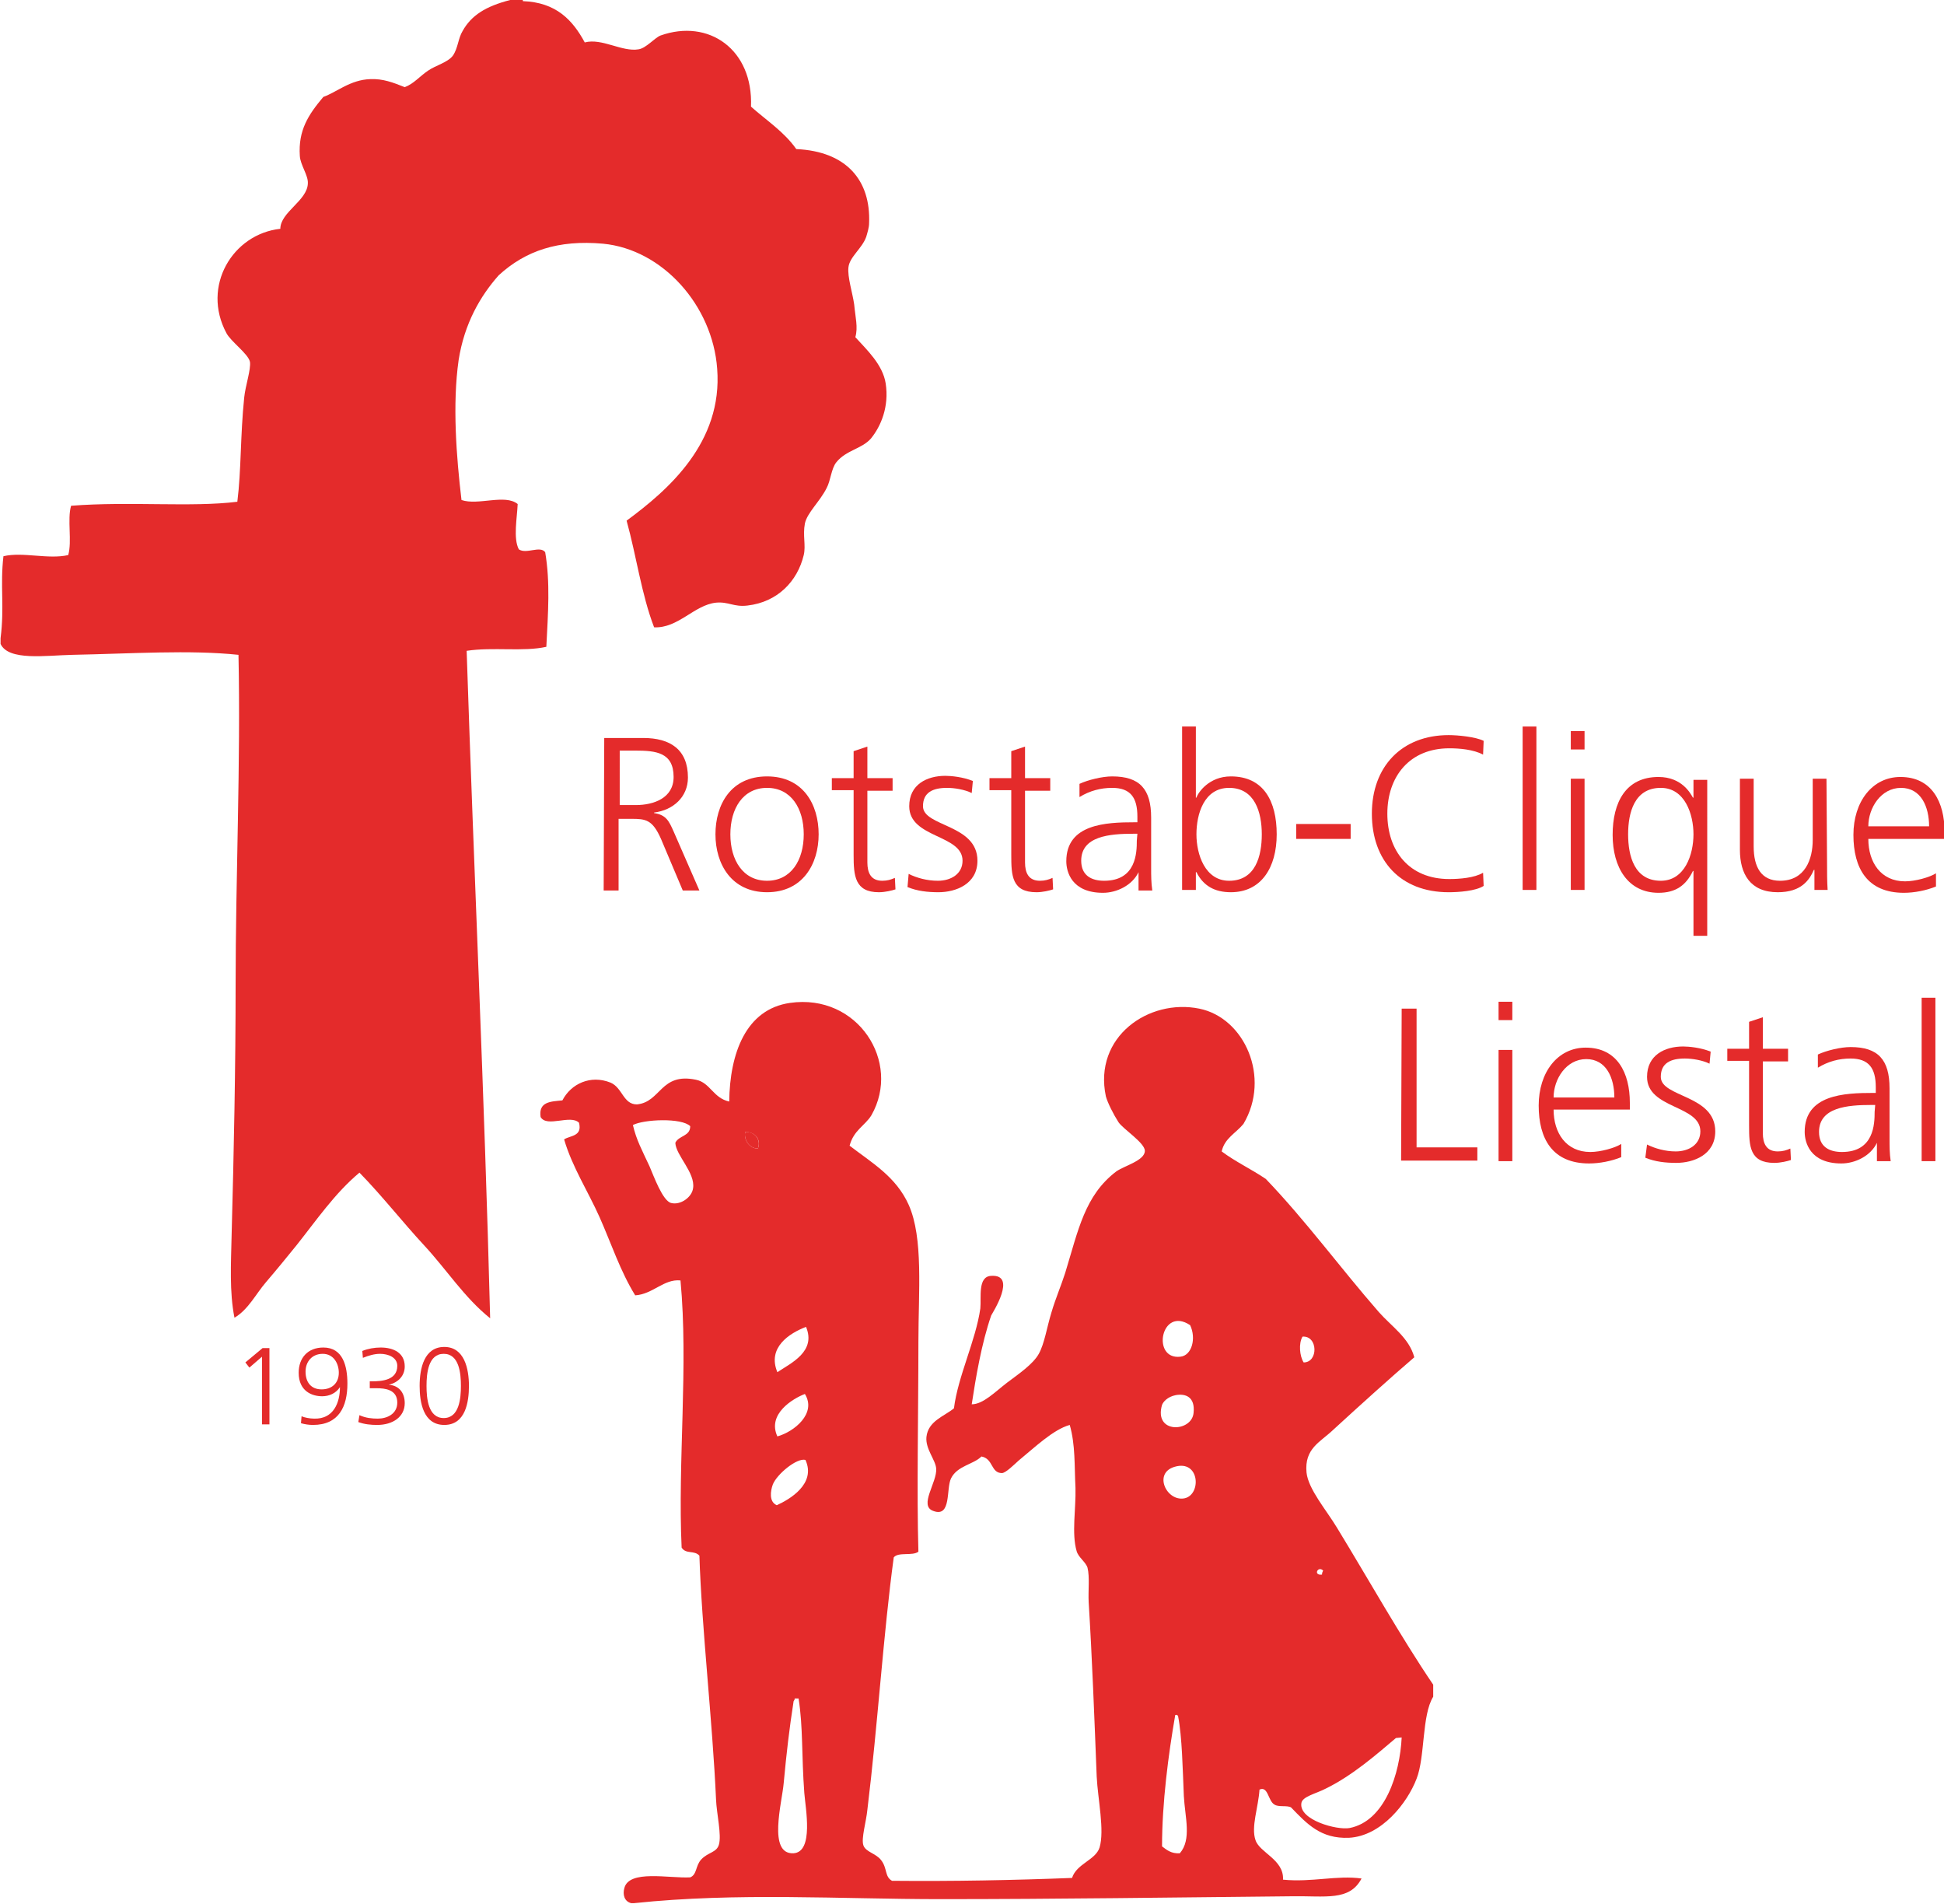 <?xml version="1.0" encoding="utf-8"?>
<!-- Generator: Adobe Illustrator 28.0.0, SVG Export Plug-In . SVG Version: 6.00 Build 0)  -->
<svg version="1.1" id="a" xmlns="http://www.w3.org/2000/svg" xmlns:xlink="http://www.w3.org/1999/xlink" x="0px" y="0px"
	 viewBox="0 0 339.1 332" style="enable-background:new 0 0 339.1 332;" xml:space="preserve">
<style type="text/css">
	.st0{fill-rule:evenodd;clip-rule:evenodd;fill:#E42B2B;}
	.st1{fill:#E42B2B;}
</style>
<path class="st0" d="M130,197.4c1.7-0.1,2.8,1.4,2.2,2.9C130.6,200.3,129.7,198.6,130,197.4z"/>
<path class="st0" d="M89,0h2.2v0.2C97,0.4,99.9,3.5,102,7.4c3-0.8,6.5,1.7,9.4,1.2c1.3-0.2,2.8-2,3.8-2.4c8.4-3,16.2,2.4,15.8,12.4
	c2.7,2.4,5.8,4.4,7.9,7.4c8.8,0.4,13,5.5,12.7,12.9c0,0.8-0.3,1.7-0.5,2.4c-0.7,2-2.9,3.5-3.1,5.3c-0.2,1.7,0.7,4.4,1,6.5
	c0.2,2.2,0.7,4,0.2,5.7c2,2.2,4.8,4.8,5.3,8.1c0.6,4-0.8,7.4-2.6,9.6c-1.6,1.8-4.3,2-6,4.1c-0.9,1.1-1,3.2-1.7,4.5
	c-1.2,2.4-3.4,4.3-3.8,6.2c-0.4,2.1,0.2,3.8-0.2,5.5c-1.1,4.6-4.6,8.2-9.8,8.8c-2.4,0.3-3.3-0.7-5.5-0.5c-3.8,0.4-6.6,4.5-10.8,4.3
	c-2.2-5.7-3.1-12.5-4.8-18.6c7.2-5.3,16.8-13.6,15.8-26.5c-0.8-11-9.5-20.8-19.9-21.8C97.4,41.8,91.7,43.7,87,48
	c-3.2,3.6-6,8.4-7,14.8c-1.1,7.7-0.4,16.8,0.5,24.4c2.9,1,7.6-1.1,9.8,0.7c-0.1,2.4-0.8,6,0.2,7.9c1.3,0.9,3.7-0.7,4.6,0.5
	c0.9,5.3,0.5,10.6,0.2,16.5c-4,0.9-9.3,0-13.9,0.7c1.3,39.6,3.1,77.1,4.1,116.4c-4.5-3.6-7.6-8.5-11.5-12.7
	c-3.8-4.1-7.3-8.6-11.3-12.7c-4.3,3.6-7.5,8.3-11,12.7c-1.7,2.1-3.5,4.3-5.3,6.4c-1.8,2.1-3.1,4.8-5.5,6.2
	c-0.9-4.5-0.6-9.5-0.5-14.3c0.4-14.7,0.7-29.6,0.7-43.7c0-18.9,0.9-38.8,0.5-57.6c-8.5-0.9-18.7-0.2-29,0
	c-4.6,0.1-11.1,1.1-12.5-1.9v-1c0.7-5.5-0.1-9.1,0.5-14.3c3.4-0.8,7.8,0.6,11.3-0.2c0.7-2.4-0.2-6.2,0.5-8.6c10.3-0.8,21,0.3,29-0.7
	c0.7-5.6,0.5-11.4,1.2-18.2c0.2-2,1.2-4.9,1-6.2c-0.3-1.4-3.3-3.5-4.1-5c-4.4-8.2,1.1-17.3,9.4-18.2c0-2.9,4.7-4.9,4.8-7.9
	c0.1-1.4-1.3-3.2-1.4-4.8c-0.3-4.5,1.5-7.2,4.1-10.3c2.3-0.8,4.7-3,8.2-3.1c2.2-0.1,4,0.6,6,1.4c1.6-0.6,2.6-1.9,4.1-2.9
	c1.3-0.9,3.4-1.4,4.3-2.6c0.9-1.3,0.9-3,1.7-4.3C82.2,2.7,84.7,1.1,89,0L89,0z"/>
<path class="st0" d="M250,293.8v2.1c-2,3.2-1.4,10.5-2.9,14.3c-1.6,4.2-6.1,10-11.8,10.3c-4.9,0.2-7.3-2.4-10.1-5.3
	c-0.7-0.4-2.2,0-2.9-0.5c-1.1-0.6-1.1-3.3-2.6-2.6c-0.2,3.1-1.5,6.5-0.7,8.8c0.7,2.2,5,3.4,4.8,6.9c5,0.5,9.4-0.8,13.7-0.2
	c-2.1,4-6.3,3-12.2,3.1c-20.2,0.2-41.2,0.5-61.2,0.5c-17.5,0-35.5-1.2-53.5,0.7h-0.5c-1.2-0.3-1.5-1.5-1.2-2.6
	c0.8-3.3,7.8-1.7,11.5-1.9c1.2-0.5,0.9-2,1.9-3.1c1.2-1.3,2.7-1.2,3.1-2.6c0.5-1.7-0.4-5.4-0.5-7.9c-0.6-13.5-2.5-29.9-2.9-42.5
	c-0.9-1-2.3-0.2-3.1-1.4c-0.7-14.9,1.2-31.8-0.2-46.6c-2.9-0.3-4.8,2.4-7.9,2.6c-2.6-4.2-4.2-9.1-6.2-13.6s-4.8-8.8-6.2-13.6
	c1.1-0.7,3.2-0.5,2.6-2.9c-1.5-1.5-5.6,0.9-6.7-1c-0.4-2.7,1.8-2.7,3.8-2.9c1.5-2.9,4.9-4.5,8.4-3.1c2.1,0.9,2.2,3.8,4.6,3.8
	c4.2-0.4,4.1-5.6,10.3-4.3c2.5,0.5,3,3.2,5.8,3.8c0.1-8.4,2.9-16.1,10.6-17.2c11.8-1.7,19.5,10.3,14.2,19.6
	c-1.1,1.8-3.1,2.6-3.8,5.3c3.9,3,8.1,5.4,10.3,10.3c2.6,5.8,1.7,15.2,1.7,23.9c0,12.6-0.3,26.2,0,36.6c-1,0.8-3.5,0-4.3,1
	c-1.8,13.2-2.8,29.3-4.6,44c-0.2,2.1-1.1,5-0.7,6.2c0.4,1.2,2.2,1.4,3.1,2.6c1.1,1.4,0.6,2.9,1.9,3.6c10.7,0.1,21.1-0.1,31.4-0.5
	c0.8-2.5,4.1-3.1,4.8-5.3c0.9-3-0.3-8.4-0.5-12.4c-0.4-10.2-0.8-20.8-1.4-30.4c-0.1-2,0.2-4.4-0.2-6c-0.3-1-1.6-1.8-1.9-2.9
	c-0.9-3.1-0.1-7.4-0.2-11c-0.2-3.9,0-7.5-1-11c-2.9,0.8-6.2,4-8.9,6.2c-1,0.9-2.2,2.1-2.9,2.2c-2,0-1.5-2.5-3.6-2.9
	c-1.4,1.4-4.2,1.6-5.3,3.8c-0.9,1.8,0.1,6.9-3.1,5.7c-2.6-0.9,0.7-5,0.5-7.4c-0.1-1.5-1.9-3.4-1.7-5.5c0.3-2.8,3.1-3.6,4.8-5
	c0.7-5.6,3.8-11.8,4.6-17.4c0.2-1.9-0.5-5.6,1.9-5.7c4.6-0.3,0.2,6.5,0,6.9c-1.7,4.9-2.7,10.9-3.4,15.5c2,0,4.1-2.2,6.2-3.8
	c2-1.5,4.5-3.2,5.5-5s1.4-4.6,2.2-7.2c0.7-2.4,1.7-4.7,2.4-6.9c2.3-7.5,3.4-13.5,8.9-17.7c1.4-1,5-1.9,5-3.6c0-1.4-3.8-3.8-4.6-5
	c-0.9-1.4-1.9-3.4-2.2-4.5c-2.2-10.4,7.5-17.1,16.3-15.3c7.9,1.6,12.5,12,7.7,20.1c-1.3,1.6-3.3,2.5-3.8,4.8
	c2.4,1.8,5.2,3.1,7.7,4.8c7,7.3,12.9,15.4,19.7,23.2c2.2,2.5,5.3,4.5,6.2,7.9c-4.2,3.6-9.4,8.3-14.2,12.7c-2.2,2.1-5,3.2-4.6,7.4
	c0.3,2.9,3.5,6.6,5.3,9.6C238.7,275.4,244.3,285.4,250,293.8L250,293.8z M110.4,196.2c0.6,2.6,1.6,4.4,2.9,7.2
	c0.7,1.6,2.3,6.1,3.8,6.4c1.6,0.4,3.6-1,3.8-2.6c0.4-2.7-3-5.7-3.1-7.9c0.6-1.3,2.6-1.1,2.6-2.9
	C118.9,194.9,112.3,195.2,110.4,196.2L110.4,196.2z M132.2,200.3c0.6-1.5-0.4-2.9-2.2-2.9C129.7,198.6,130.6,200.3,132.2,200.3z
	 M205.9,236.6c2-0.2,2.8-3.2,1.7-5.5C202.5,227.7,200.8,237.2,205.9,236.6z M135.6,239.3c2.4-1.6,6.8-3.6,5-7.9
	C137.7,232.5,133.8,235,135.6,239.3z M227.4,237.6c2.6,0,2.5-4.7-0.2-4.5C226.5,234.3,226.7,236.5,227.4,237.6z M135.6,250.5
	c2.9-0.8,6.9-4,4.8-7.4C138.3,243.9,133.8,246.6,135.6,250.5z M202.7,245c-1.5,5.1,5.2,4.8,5.5,1.4c0.3-2.8-1.4-3.4-3.1-3.1
	C203.6,243.6,202.9,244.5,202.7,245L202.7,245z M134.8,258.9c-0.4,1.1-0.7,3,0.7,3.6c2.2-1,6.9-3.7,5-7.9
	C139,254.2,135.5,257.1,134.8,258.9L134.8,258.9z M206.6,261.3c3-0.6,2.7-6.8-1.7-5.5C201.1,256.9,203.5,261.9,206.6,261.3z
	 M230.6,274.6c0-0.3,0.1-0.5,0.2-0.7C229.9,273,229,274.8,230.6,274.6z M138.4,296.9c-0.7,4.5-1.2,8.7-1.7,14.1
	c-0.3,3.4-2.8,12.4,1.7,12.2c3.6-0.2,2.1-7.9,1.9-10.5c-0.5-6.7-0.2-11.4-1-16.5h-0.7C138.7,296.5,138.4,296.5,138.4,296.9
	L138.4,296.9z M202.7,322c0.8,0.6,1.6,1.3,3.1,1.2c2.1-2.4,0.9-6.3,0.7-10c-0.2-4.7-0.3-10.3-1-13.9c-0.1-0.2-0.2-0.3-0.5-0.2
	C203.8,306,202.7,314.4,202.7,322L202.7,322z M243.5,303.1c-3.2,2.7-7.5,6.5-12.2,8.8c-1.7,0.9-4.2,1.4-4.3,2.6
	c-0.4,2.9,6.2,4.7,8.4,4.3c6.2-1.2,8.8-9.5,9.1-15.8L243.5,303.1L243.5,303.1z"/>
<path class="st1" d="M105.4,128.7h6.8c4.7,0,7.8,2,7.8,6.9c0,3.4-2.6,5.7-5.9,6.1v0.1c2.1,0.3,2.6,1.4,3.4,3.2l4.5,10.3h-2.9l-3.8-9
	c-1.5-3.4-2.7-3.5-5.2-3.5h-2.2v12.5h-2.6L105.4,128.7L105.4,128.7z M108.1,140.4h2.8c3.1,0,6.6-1.2,6.6-4.9c0-4.3-3.1-4.6-6.7-4.6
	h-2.7L108.1,140.4L108.1,140.4z"/>
<path class="st1" d="M133.8,135.4c6.3,0,9,4.9,9,10.1s-2.8,10.1-9,10.1s-9-4.9-9-10.1S127.5,135.4,133.8,135.4z M133.8,153.6
	c4.2,0,6.4-3.6,6.4-8.1s-2.2-8.1-6.4-8.1s-6.4,3.6-6.4,8.1S129.6,153.6,133.8,153.6z"/>
<path class="st1" d="M155.7,137.9h-4.4v12.5c0,1.8,0.6,3.2,2.6,3.2c0.9,0,1.5-0.2,2.2-0.5l0.1,2c-0.6,0.2-1.8,0.5-2.9,0.5
	c-4.2,0-4.4-2.9-4.4-6.5v-11.3h-3.8v-2.1h3.8V131l2.4-0.8v5.5h4.4L155.7,137.9L155.7,137.9z"/>
<path class="st1" d="M158.5,152.4c1.4,0.7,3.2,1.2,5.1,1.2c2.3,0,4.3-1.2,4.3-3.5c0-4.6-9.3-3.9-9.3-9.5c0-3.8,3.1-5.3,6.3-5.3
	c1,0,3.1,0.2,4.8,0.9l-0.2,2.1c-1.2-0.6-3-0.9-4.3-0.9c-2.5,0-4.2,0.8-4.2,3.2c0,3.6,9.5,3.1,9.5,9.5c0,4.1-3.8,5.5-6.8,5.5
	c-1.9,0-3.7-0.2-5.4-0.9L158.5,152.4L158.5,152.4z"/>
<path class="st1" d="M183.2,137.9h-4.4v12.5c0,1.8,0.6,3.2,2.6,3.2c0.9,0,1.5-0.2,2.2-0.5l0.1,2c-0.6,0.2-1.8,0.5-2.9,0.5
	c-4.3,0-4.4-2.9-4.4-6.5v-11.3h-3.8v-2.1h3.8V131l2.4-0.8v5.5h4.4L183.2,137.9L183.2,137.9z"/>
<path class="st1" d="M198.6,152.1L198.6,152.1c-1.1,2.3-3.8,3.6-6.2,3.6c-5.5,0-6.4-3.7-6.4-5.5c0-6.5,6.9-6.8,11.9-6.8h0.5v-1
	c0-3.3-1.2-5-4.4-5c-2,0-3.9,0.5-5.7,1.6v-2.3c1.5-0.7,4-1.3,5.7-1.3c4.8,0,6.8,2.2,6.8,7.2v8.6c0,1.6,0,2.7,0.2,4.1h-2.4
	L198.6,152.1L198.6,152.1z M198.4,145.4h-0.7c-4.1,0-9.1,0.4-9.1,4.7c0,2.6,1.8,3.5,4,3.5c5.6,0,5.7-4.9,5.7-7L198.4,145.4
	L198.4,145.4z"/>
<path class="st1" d="M206.2,126.7h2.4v12.4h0.1c0.3-0.9,2.2-3.7,6-3.7c5.7,0,8,4.3,8,10.1s-2.7,10.1-8,10.1c-2.8,0-4.8-1.1-6-3.5
	h-0.1v3.1h-2.4V126.7z M214.4,137.4c-4.4,0-5.7,4.6-5.7,8.1s1.5,8.1,5.7,8.1c4.6,0,5.7-4.3,5.7-8.1S218.9,137.4,214.4,137.4z"/>
<path class="st1" d="M226.1,143.7h9.5v2.6h-9.5V143.7z"/>
<path class="st1" d="M258.7,131.6c-1.7-0.9-4.1-1.1-5.9-1.1c-6.9,0-10.8,4.9-10.8,11.4s3.8,11.4,10.8,11.4c1.8,0,4.4-0.2,5.9-1.1
	l0.1,2.3c-1.4,0.9-4.4,1.1-6.1,1.1c-8.4,0-13.4-5.5-13.4-13.7s5.2-13.7,13.4-13.7c1.6,0,4.7,0.3,6.1,1L258.7,131.6z"/>
<path class="st1" d="M265.6,126.7h2.4v28.5h-2.4V126.7z"/>
<path class="st1" d="M276.4,130.7H274v-3.2h2.4V130.7z M274,135.8h2.4v19.4H274V135.8z"/>
<path class="st1" d="M297.8,163.2h-2.4v-11.3h-0.1c-1.2,2.5-3,3.8-6,3.8c-5.3,0-8-4.4-8-10.1s2.3-10.1,8-10.1c4.1,0,5.6,2.9,6,3.6
	h0.1V136h2.4V163.2L297.8,163.2z M289.7,153.6c4.2,0,5.7-4.6,5.7-8.1s-1.5-8.1-5.7-8.1c-4.6,0-5.7,4.3-5.7,8.1
	S285.1,153.6,289.7,153.6z"/>
<path class="st1" d="M318.7,150.6c0,1.5,0,3,0.1,4.6h-2.3v-3.5h-0.1c-0.8,1.8-2.2,3.9-6.3,3.9c-4.8,0-6.6-3.2-6.6-7.4v-12.4h2.4
	v11.8c0,3.6,1.3,6,4.6,6c4.4,0,5.7-3.8,5.7-7.1v-10.7h2.4L318.7,150.6L318.7,150.6z"/>
<path class="st1" d="M337.7,154.6c-1.7,0.7-3.8,1.1-5.6,1.1c-6.4,0-8.8-4.3-8.8-10.1s3.3-10.1,8.2-10.1c5.5,0,7.7,4.4,7.7,9.6v1.2
	h-13.3c0,4.1,2.2,7.4,6.4,7.4c1.8,0,4.3-0.7,5.4-1.4L337.7,154.6L337.7,154.6z M336.5,144.1c0-3.4-1.4-6.7-4.9-6.7s-5.7,3.5-5.7,6.7
	H336.5z"/>
<path class="st1" d="M45.8,235.1H47v13.3h-1.3v-11.8l-2.2,1.9l-0.7-0.9L45.8,235.1z"/>
<path class="st1" d="M60.6,241.3c0,4-1.5,7.2-6,7.2c-0.7,0-1.4-0.1-2.1-0.3l0.1-1.2c0.5,0.2,1.4,0.4,2.2,0.4
	c3.4,0.1,4.5-2.8,4.5-5.5l0,0c-0.7,1.1-1.9,1.6-3.1,1.6c-1.8,0-4.1-0.9-4.1-4.1c0-2.6,1.6-4.4,4.3-4.4
	C59.8,235,60.6,238.2,60.6,241.3L60.6,241.3z M59.1,239.4c0-1.6-0.9-3.3-2.8-3.3s-3,1.4-3,3.1c0,1.9,1,3.1,2.8,3.1
	S59.1,241.2,59.1,239.4L59.1,239.4z"/>
<path class="st1" d="M64.5,240.9h0.3c1.8,0,4.5-0.2,4.5-2.7c0-1.5-1.6-2.1-3-2.1c-1,0-2,0.3-3,0.7l-0.1-1.2c1-0.4,2.1-0.6,3.2-0.6
	c2.2,0,4.2,0.9,4.2,3.3c0,1.6-1.1,2.8-2.8,3.2l0,0c1.8,0.1,2.8,1.4,2.8,3.2c0,2.4-2.1,3.8-4.8,3.8c-1.1,0-2.2-0.1-3.3-0.5l0.2-1.2
	c1.1,0.5,2.2,0.6,3.2,0.6c1.6,0,3.4-0.8,3.4-2.8c0-2.3-2.2-2.5-3.6-2.5h-1.2V240.9L64.5,240.9z"/>
<path class="st1" d="M81.8,241.7c0,2.8-0.6,6.8-4.3,6.8s-4.3-4-4.3-6.8c0-3.1,0.8-6.8,4.3-6.8S81.8,238.7,81.8,241.7z M74.4,241.7
	c0,2.2,0.3,5.6,3,5.6s3-3.4,3-5.6s-0.3-5.6-3-5.6S74.4,239.5,74.4,241.7z"/>
<path class="st1" d="M244.5,175.9h2.6v24.2h10.6v2.3h-13.3L244.5,175.9L244.5,175.9z"/>
<path class="st1" d="M263.8,177.9h-2.4v-3.2h2.4V177.9z M261.4,183.1h2.4v19.4h-2.4V183.1z"/>
<path class="st1" d="M282.8,201.8c-1.7,0.7-3.8,1.1-5.6,1.1c-6.4,0-8.8-4.3-8.8-10.1s3.3-10.1,8.2-10.1c5.5,0,7.7,4.4,7.7,9.6v1.2
	H271c0,4.1,2.2,7.4,6.4,7.4c1.8,0,4.3-0.7,5.4-1.4V201.8L282.8,201.8z M281.6,191.4c0-3.4-1.4-6.7-4.9-6.7s-5.7,3.5-5.7,6.7H281.6z"
	/>
<path class="st1" d="M287.3,199.6c1.4,0.7,3.2,1.2,5,1.2c2.3,0,4.3-1.2,4.3-3.5c0-4.6-9.3-3.9-9.3-9.5c0-3.8,3.1-5.3,6.3-5.3
	c1,0,3.1,0.2,4.8,0.9l-0.2,2.1c-1.2-0.6-3-0.9-4.3-0.9c-2.5,0-4.2,0.8-4.2,3.2c0,3.6,9.5,3.1,9.5,9.5c0,4.1-3.8,5.5-6.8,5.5
	c-1.9,0-3.7-0.2-5.4-0.9L287.3,199.6L287.3,199.6z"/>
<path class="st1" d="M311.9,185.1h-4.4v12.5c0,1.8,0.6,3.2,2.6,3.2c0.9,0,1.5-0.2,2.2-0.5l0.1,2c-0.6,0.2-1.8,0.5-2.9,0.5
	c-4.3,0-4.4-2.9-4.4-6.5V185h-3.8v-2.1h3.8v-4.7l2.4-0.8v5.5h4.4L311.9,185.1L311.9,185.1z"/>
<path class="st1" d="M327.4,199.3L327.4,199.3c-1.1,2.3-3.8,3.6-6.2,3.6c-5.5,0-6.4-3.7-6.4-5.5c0-6.5,6.9-6.8,11.9-6.8h0.5v-1
	c0-3.3-1.2-5-4.4-5c-2,0-3.9,0.5-5.7,1.6v-2.3c1.5-0.7,4-1.3,5.7-1.3c4.8,0,6.8,2.2,6.8,7.2v8.6c0,1.6,0,2.7,0.2,4.1h-2.4V199.3
	L327.4,199.3z M327.1,192.7h-0.7c-4.1,0-9.1,0.4-9.1,4.7c0,2.6,1.8,3.5,4,3.5c5.6,0,5.7-4.9,5.7-7L327.1,192.7L327.1,192.7z"/>
<path class="st1" d="M335.2,174h2.4v28.5h-2.4V174z"/>
</svg>
